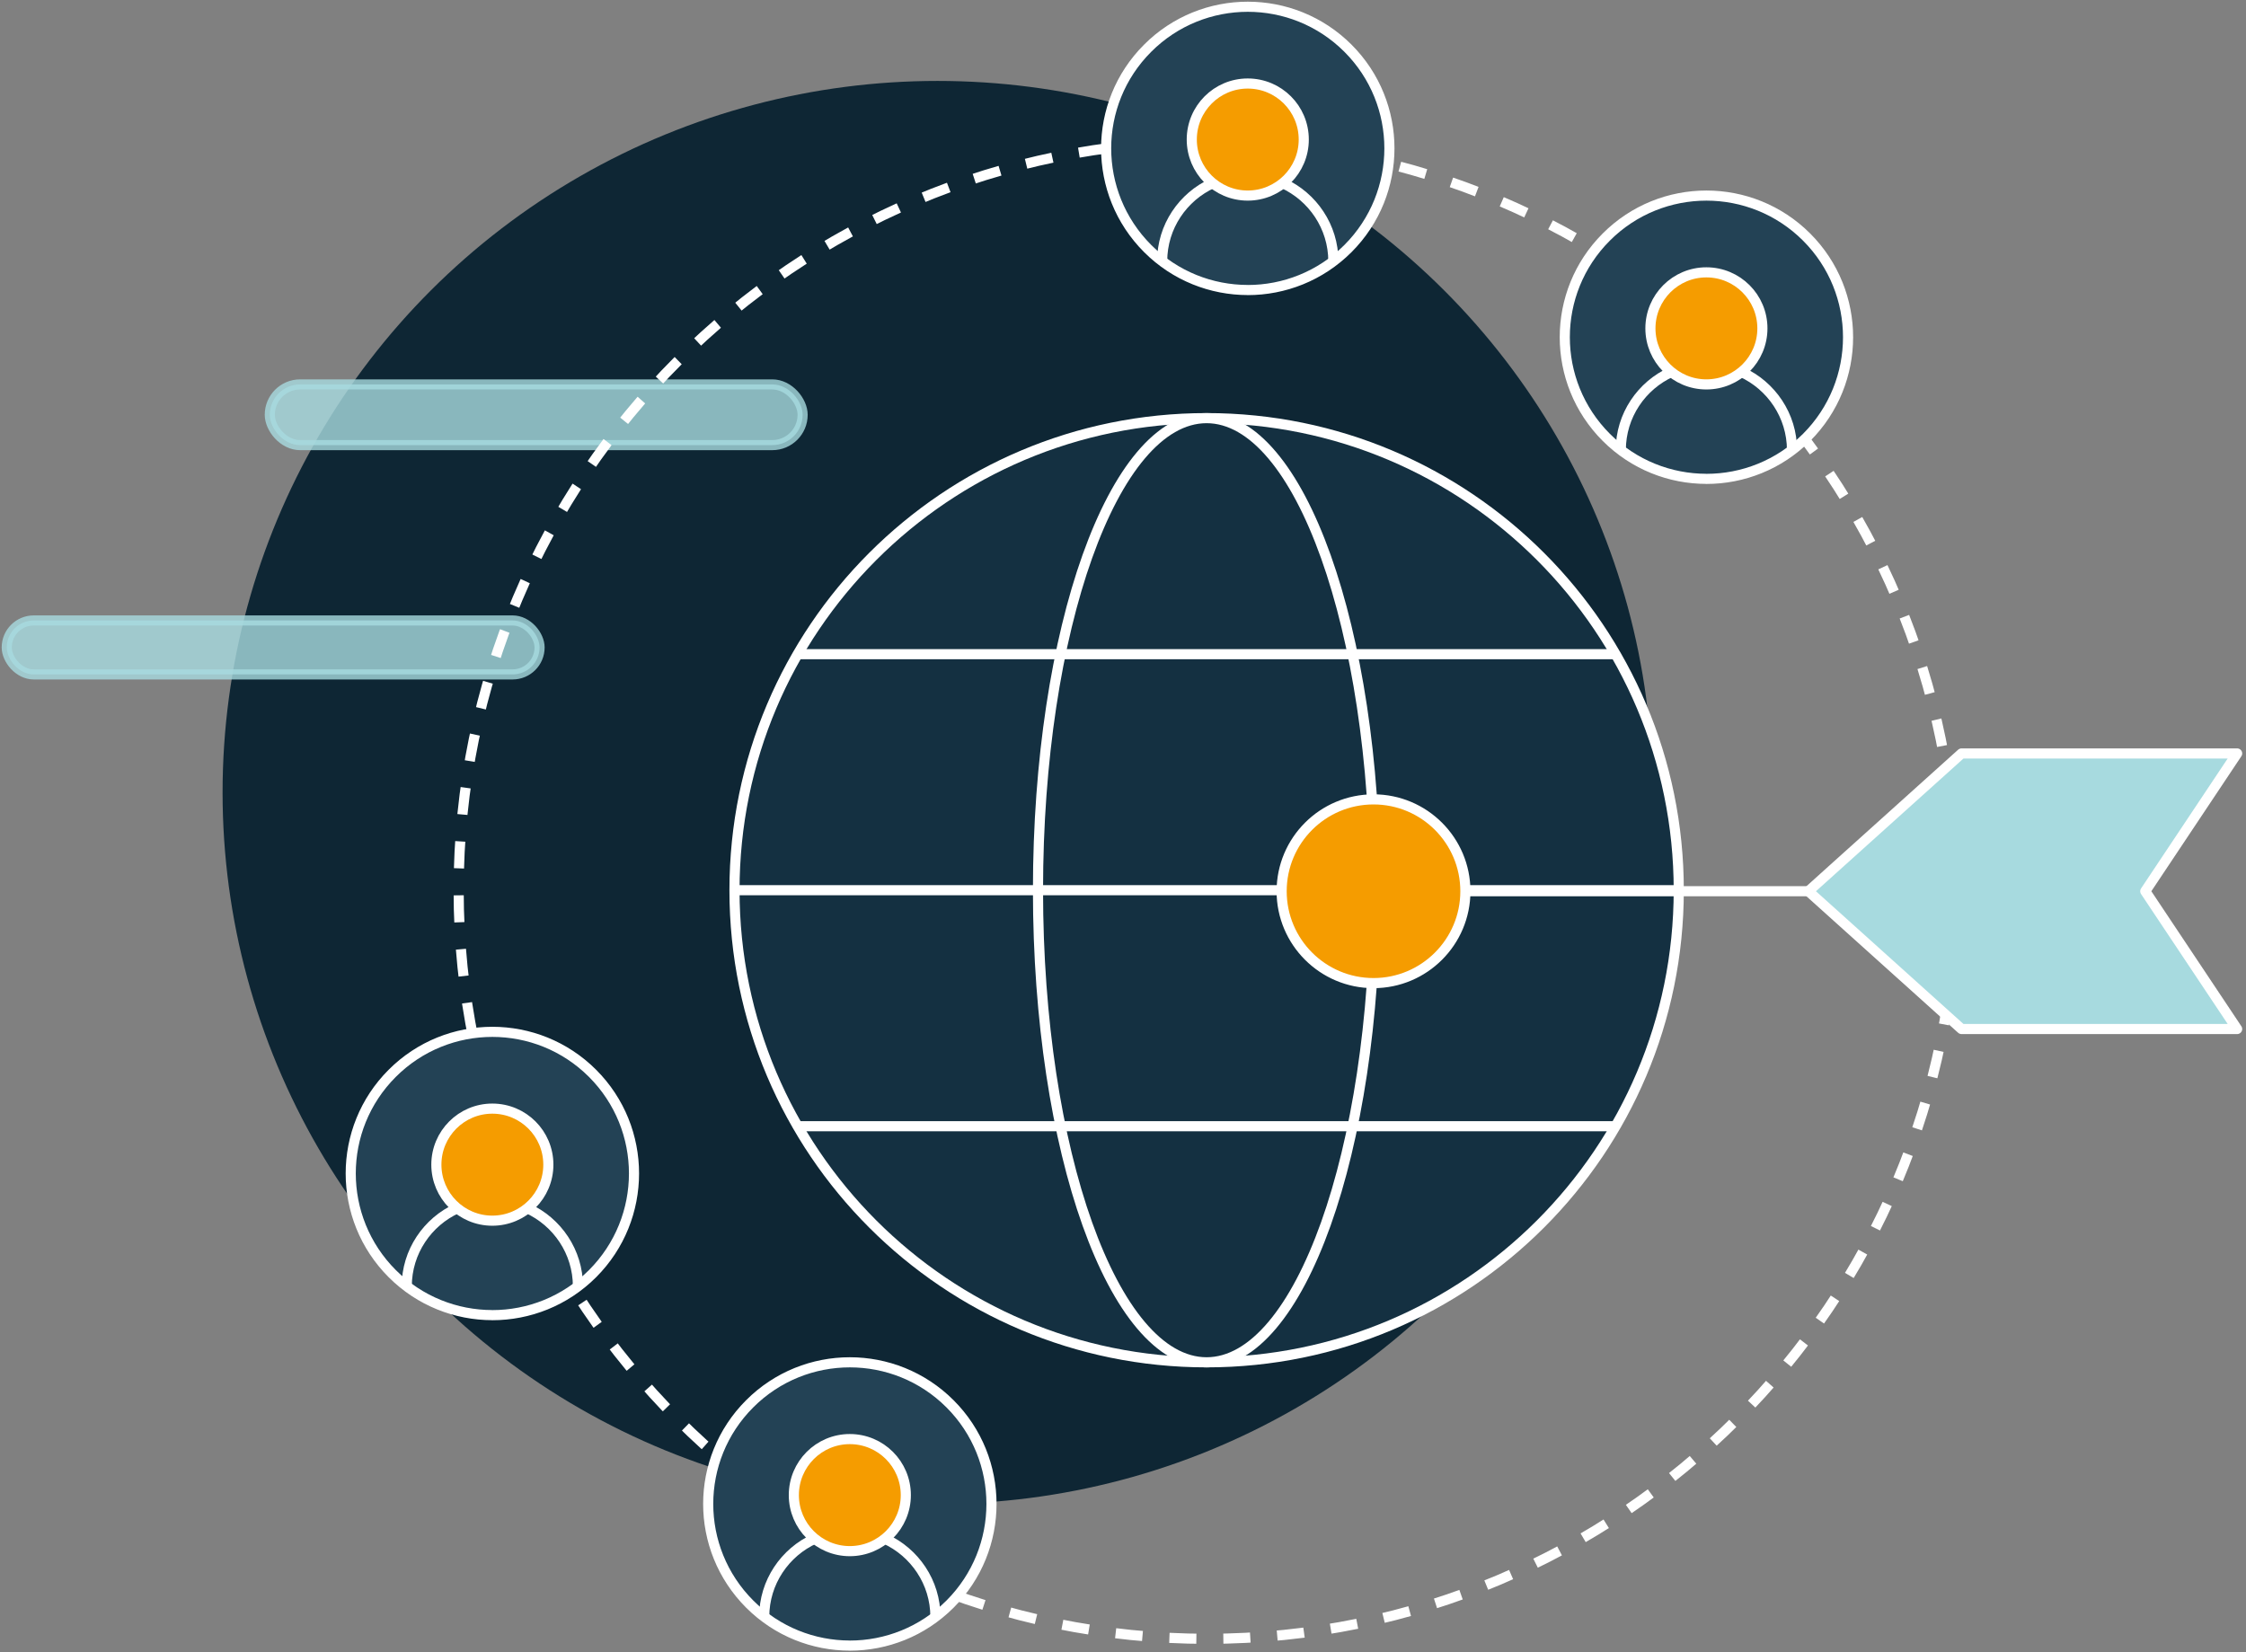 <svg width="333" height="245" viewBox="0 0 333 245" fill="none" xmlns="http://www.w3.org/2000/svg">
<rect x="0" y="0" width="333" height="245" fill="#808080" stroke="none"/>
<ellipse cx="139" cy="117.5" rx="106" ry="105.5" fill="#0E2634"/>
<rect opacity="0.8" x="1" y="92" width="79" height="8" rx="4" fill="#A7DADF" stroke="#A7DADF" stroke-width="1.5"/>
<rect opacity="0.8" x="40" y="57" width="79" height="9" rx="4.5" fill="#A7DADF" stroke="#A7DADF" stroke-width="1.5"/>
<path d="M108.898 132C108.898 93.348 140.243 62 178.898 62C217.554 62 248.898 93.344 248.898 132C248.898 170.656 217.554 202 178.898 202C140.243 202 108.898 170.656 108.898 132Z" fill="#143041" stroke="white" stroke-width="1.5" stroke-linejoin="round"/>
<path d="M153.896 132C153.896 93.348 165.085 62 178.892 62C192.7 62 203.888 93.344 203.888 132C203.888 170.656 192.7 202 178.892 202C165.085 202 153.896 170.656 153.896 132Z" fill="#143041" stroke="white" stroke-width="1.5" stroke-linejoin="round"/>
<path d="M118.342 97.004H239.447H118.342Z" fill="#143041"/>
<path d="M118.342 97.004H239.447" stroke="white" stroke-width="1.5" stroke-linejoin="round"/>
<path d="M248.895 132H108.898H248.895Z" fill="#143041"/>
<path d="M248.895 132H108.898" stroke="white" stroke-width="1.5" stroke-linejoin="round"/>
<path d="M239.451 166.993H118.342H239.451Z" fill="#143041"/>
<path d="M239.451 166.993H118.342" stroke="white" stroke-width="1.5" stroke-linejoin="round"/>
<path d="M290 132C290 193.304 240.304 243 179 243C117.696 243 68 193.304 68 132C68 70.696 117.696 21 179 21C240.304 21 290 70.696 290 132Z" stroke="white" stroke-width="1.5" stroke-dasharray="4 4"/>
<path d="M217.263 132.151C217.263 139.671 211.162 145.772 203.642 145.772C196.122 145.772 190.021 139.671 190.021 132.151C190.021 124.631 196.122 118.531 203.642 118.531C211.162 118.531 217.263 124.631 217.263 132.151Z" fill="#F59C00" stroke="white" stroke-width="1.5" stroke-linejoin="round"/>
<path d="M296.791 152.582H331.686L318.065 132.151L331.686 111.72H290.824L271.68 128.946L268.119 132.151L290.824 152.582H296.791Z" fill="#A7DADF" stroke="white" stroke-width="1.5" stroke-linejoin="round"/>
<path d="M217.264 132.151H268.119" stroke="white" stroke-width="1.5" stroke-linejoin="round"/>
<path d="M184.999 43.002C179.63 43.002 174.248 40.947 170.151 36.849C161.95 28.642 161.95 15.347 170.151 7.152C174.248 3.049 179.63 1 184.999 1C190.368 1 195.75 3.049 199.854 7.152C208.049 15.347 208.049 28.648 199.854 36.855C195.75 40.953 190.375 43.008 184.999 43.008V43.002Z" fill="#234255" stroke="white" stroke-width="1.5" stroke-linejoin="round"/>
<path d="M184.992 12.384C180.412 12.384 176.697 16.105 176.697 20.691C176.697 25.277 180.412 28.999 184.992 28.999C189.572 28.999 193.3 25.284 193.3 20.691C193.3 16.099 189.585 12.384 184.992 12.384Z" fill="#F59C00" stroke="white" stroke-width="1.5" stroke-linejoin="round"/>
<path d="M197.687 38.735C197.687 33.61 194.604 29.168 190.206 27.169M179.793 27.163C175.383 29.162 172.307 33.604 172.307 38.729" stroke="white" stroke-width="1.5" stroke-linejoin="round"/>
<path d="M252.999 71.002C247.63 71.002 242.248 68.947 238.151 64.849C229.95 56.642 229.95 43.347 238.151 35.152C242.248 31.049 247.63 29 252.999 29C258.368 29 263.75 31.049 267.854 35.152C276.049 43.347 276.049 56.648 267.854 64.856C263.75 68.953 258.375 71.008 252.999 71.008V71.002Z" fill="#234255" stroke="white" stroke-width="1.5" stroke-linejoin="round"/>
<path d="M252.992 40.384C248.412 40.384 244.697 44.105 244.697 48.691C244.697 53.278 248.412 56.999 252.992 56.999C257.572 56.999 261.3 53.284 261.3 48.691C261.3 44.099 257.585 40.384 252.992 40.384Z" fill="#F59C00" stroke="white" stroke-width="1.5" stroke-linejoin="round"/>
<path d="M265.687 66.735C265.687 61.61 262.604 57.168 258.206 55.169M247.793 55.163C243.383 57.162 240.307 61.604 240.307 66.729" stroke="white" stroke-width="1.5" stroke-linejoin="round"/>
<path d="M72.999 195.002C67.63 195.002 62.248 192.947 58.151 188.849C49.95 180.642 49.95 167.347 58.151 159.152C62.248 155.049 67.63 153 72.999 153C78.368 153 83.75 155.049 87.854 159.152C96.049 167.347 96.049 180.648 87.854 188.855C83.75 192.953 78.375 195.008 72.999 195.008V195.002Z" fill="#234255" stroke="white" stroke-width="1.5" stroke-linejoin="round"/>
<path d="M72.992 164.384C68.412 164.384 64.697 168.105 64.697 172.691C64.697 177.277 68.412 180.999 72.992 180.999C77.572 180.999 81.3 177.284 81.3 172.691C81.3 168.099 77.585 164.384 72.992 164.384Z" fill="#F59C00" stroke="white" stroke-width="1.5" stroke-linejoin="round"/>
<path d="M85.687 190.735C85.687 185.61 82.604 181.168 78.206 179.169M67.793 179.163C63.383 181.162 60.307 185.604 60.307 190.729" stroke="white" stroke-width="1.5" stroke-linejoin="round"/>
<path d="M125.999 244.002C120.63 244.002 115.248 241.947 111.151 237.849C102.95 229.642 102.95 216.347 111.151 208.152C115.248 204.049 120.63 202 125.999 202C131.368 202 136.75 204.049 140.854 208.152C149.049 216.347 149.049 229.648 140.854 237.855C136.75 241.953 131.375 244.008 125.999 244.008V244.002Z" fill="#234255" stroke="white" stroke-width="1.5" stroke-linejoin="round"/>
<path d="M125.992 213.384C121.412 213.384 117.697 217.105 117.697 221.691C117.697 226.277 121.412 229.999 125.992 229.999C130.572 229.999 134.3 226.284 134.3 221.691C134.3 217.099 130.585 213.384 125.992 213.384Z" fill="#F59C00" stroke="white" stroke-width="1.5" stroke-linejoin="round"/>
<path d="M138.687 239.735C138.687 234.61 135.604 230.168 131.206 228.169M120.793 228.163C116.383 230.162 113.307 234.604 113.307 239.729" stroke="white" stroke-width="1.5" stroke-linejoin="round"/>
</svg>
